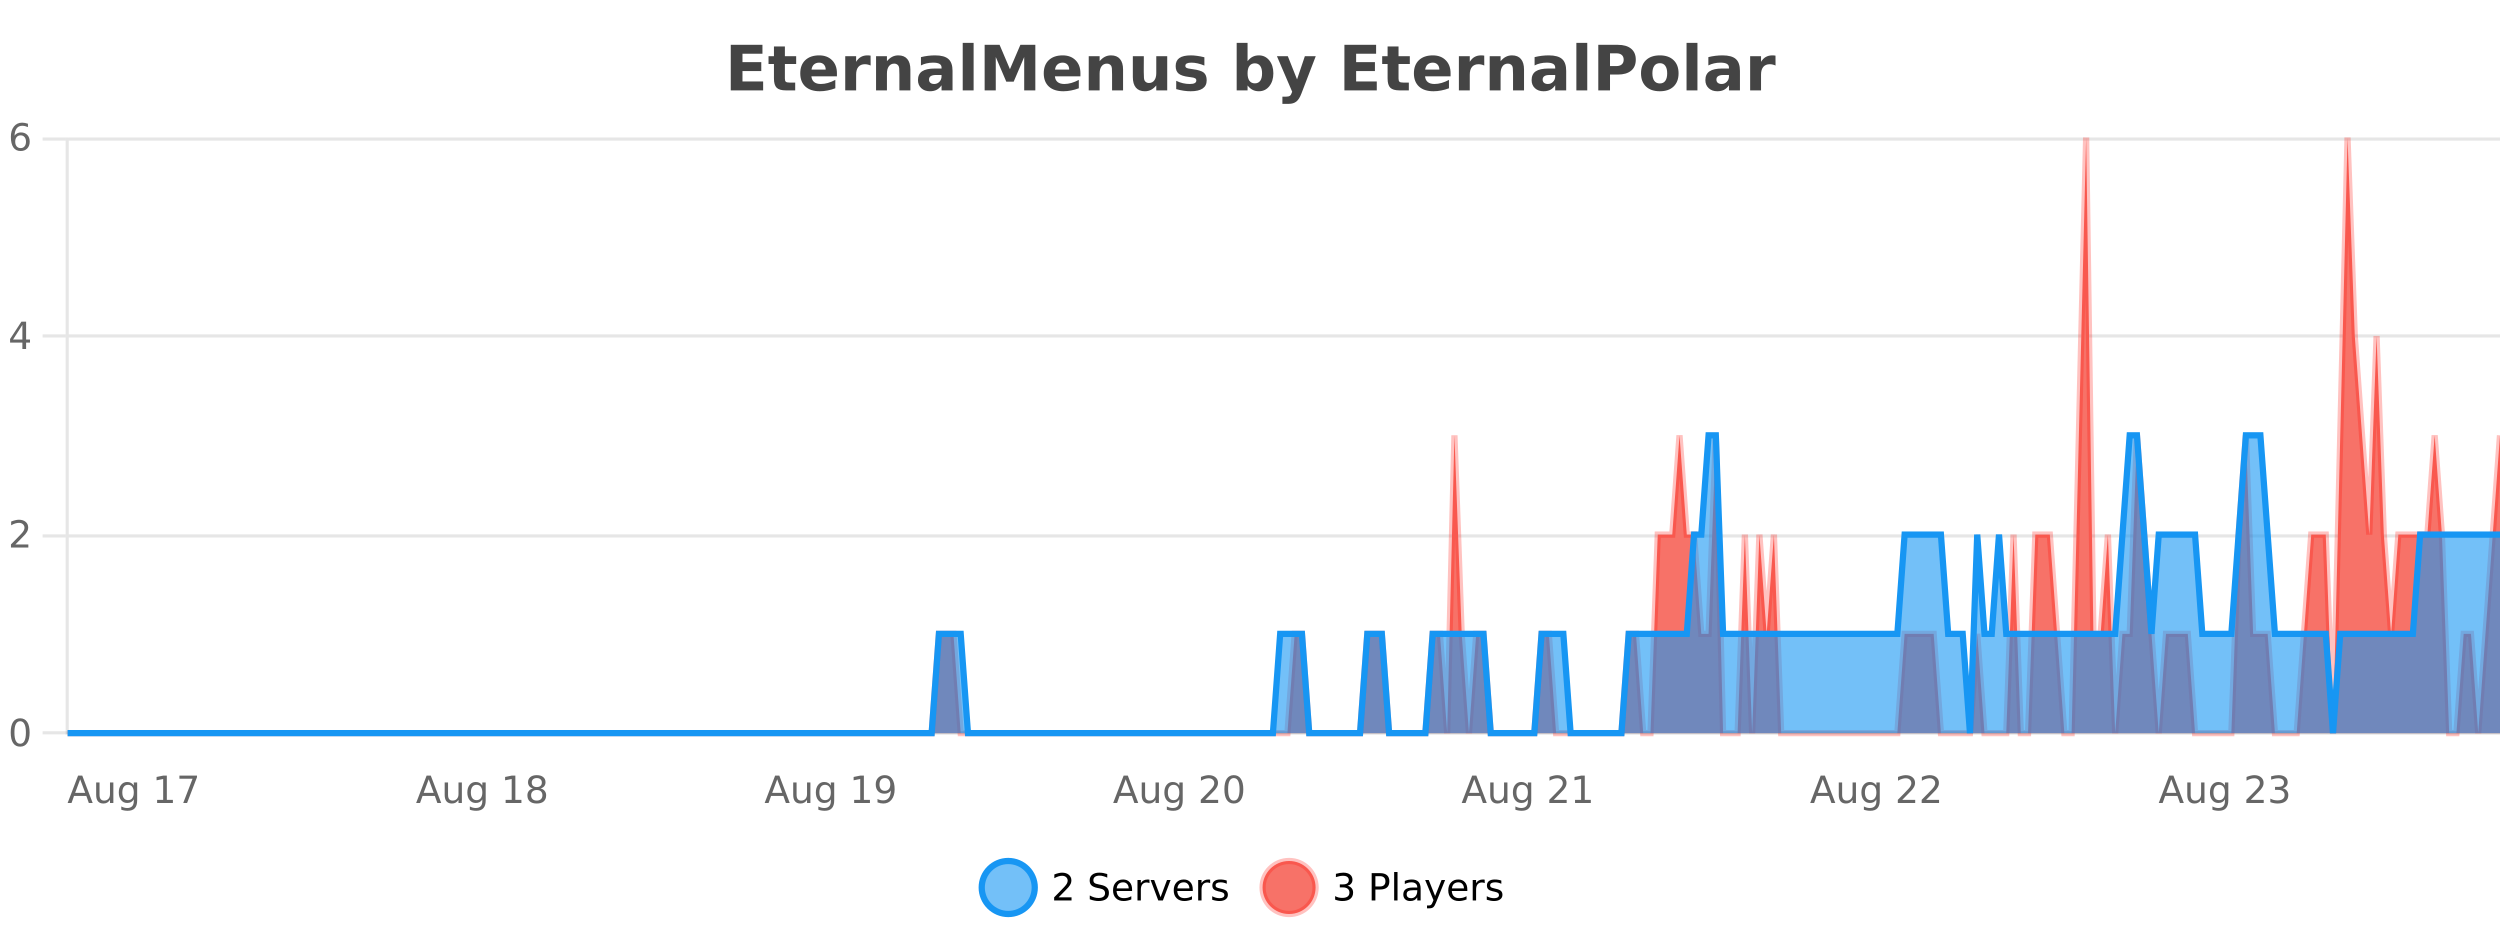 <?xml version="1.0" encoding="UTF-8"?>
<svg xmlns="http://www.w3.org/2000/svg" xmlns:xlink="http://www.w3.org/1999/xlink" width="800pt" height="300pt" viewBox="0 0 800 300" version="1.1">
<defs>
<clipPath id="clip1">
  <path d="M 285 263 L 360 263 L 360 300 L 285 300 Z M 285 263 "/>
</clipPath>
<clipPath id="clip2">
  <path d="M 375 263 L 450 263 L 450 300 L 375 300 Z M 375 263 "/>
</clipPath>
<clipPath id="clip3">
  <path d="M 21.633 44 L 800 44 L 800 234.602 L 21.633 234.602 Z M 21.633 44 "/>
</clipPath>
<clipPath id="clip4">
  <path d="M 20.633 43 L 800 43 L 800 235.602 L 20.633 235.602 Z M 20.633 43 "/>
</clipPath>
<clipPath id="clip5">
  <path d="M 21.633 139 L 800 139 L 800 234.602 L 21.633 234.602 Z M 21.633 139 "/>
</clipPath>
<clipPath id="clip6">
  <path d="M 20.633 111 L 800 111 L 800 235.602 L 20.633 235.602 Z M 20.633 111 "/>
</clipPath>
</defs>
<g id="surface247296">
<rect x="0" y="0" width="800" height="300" style="fill:rgb(100%,100%,100%);fill-opacity:1;stroke:none;"/>
<path style="fill:none;stroke-width:1;stroke-linecap:butt;stroke-linejoin:miter;stroke:rgb(0%,0%,0%);stroke-opacity:0.098;stroke-miterlimit:10;" d="M 22 234.5 L 800 234.5 "/>
<path style="fill:none;stroke-width:1;stroke-linecap:butt;stroke-linejoin:miter;stroke:rgb(0%,0%,0%);stroke-opacity:0.098;stroke-miterlimit:10;" d="M 13.633 234.5 L 21 234.5 "/>
<path style="fill:none;stroke-width:1;stroke-linecap:butt;stroke-linejoin:miter;stroke:rgb(0%,0%,0%);stroke-opacity:0.098;stroke-miterlimit:10;" d="M 22 171.5 L 800 171.5 "/>
<path style="fill:none;stroke-width:1;stroke-linecap:butt;stroke-linejoin:miter;stroke:rgb(0%,0%,0%);stroke-opacity:0.098;stroke-miterlimit:10;" d="M 13.633 171.5 L 21 171.5 "/>
<path style="fill:none;stroke-width:1;stroke-linecap:butt;stroke-linejoin:miter;stroke:rgb(0%,0%,0%);stroke-opacity:0.098;stroke-miterlimit:10;" d="M 22 107.5 L 800 107.5 "/>
<path style="fill:none;stroke-width:1;stroke-linecap:butt;stroke-linejoin:miter;stroke:rgb(0%,0%,0%);stroke-opacity:0.098;stroke-miterlimit:10;" d="M 13.633 107.5 L 21 107.5 "/>
<path style="fill:none;stroke-width:1;stroke-linecap:butt;stroke-linejoin:miter;stroke:rgb(0%,0%,0%);stroke-opacity:0.098;stroke-miterlimit:10;" d="M 22 44.5 L 800 44.5 "/>
<path style="fill:none;stroke-width:1;stroke-linecap:butt;stroke-linejoin:miter;stroke:rgb(0%,0%,0%);stroke-opacity:0.098;stroke-miterlimit:10;" d="M 13.633 44.5 L 21 44.5 "/>
<path style=" stroke:none;fill-rule:nonzero;fill:rgb(9.02%,58.824%,95.294%);fill-opacity:0.6;" d="M 331.121 284 C 331.121 288.688 327.324 292.484 322.637 292.484 C 317.953 292.484 314.152 288.688 314.152 284 C 314.152 279.312 317.953 275.516 322.637 275.516 C 327.324 275.516 331.121 279.312 331.121 284 Z M 331.121 284 "/>
<g clip-path="url(#clip1)" clip-rule="nonzero">
<path style="fill:none;stroke-width:2;stroke-linecap:butt;stroke-linejoin:miter;stroke:rgb(9.02%,58.824%,95.294%);stroke-opacity:1;stroke-miterlimit:10;" d="M 331.121 284 C 331.121 288.688 327.324 292.484 322.637 292.484 C 317.953 292.484 314.152 288.688 314.152 284 C 314.152 279.312 317.953 275.516 322.637 275.516 C 327.324 275.516 331.121 279.312 331.121 284 Z M 331.121 284 "/>
</g>
<path style=" stroke:none;fill-rule:nonzero;fill:rgb(0%,0%,0%);fill-opacity:1;" d="M 338.75 287.156 L 342.891 287.156 L 342.891 288.156 L 337.328 288.156 L 337.328 287.156 C 337.773 286.699 338.383 286.078 339.156 285.297 C 339.938 284.508 340.426 283.996 340.625 283.766 C 341.008 283.352 341.273 282.996 341.422 282.703 C 341.578 282.402 341.656 282.109 341.656 281.828 C 341.656 281.359 341.488 280.98 341.156 280.688 C 340.832 280.398 340.41 280.25 339.891 280.25 C 339.516 280.25 339.117 280.312 338.703 280.438 C 338.297 280.562 337.859 280.762 337.391 281.031 L 337.391 279.828 C 337.867 279.641 338.312 279.5 338.719 279.406 C 339.133 279.305 339.516 279.25 339.859 279.25 C 340.766 279.25 341.488 279.48 342.031 279.938 C 342.57 280.387 342.844 280.992 342.844 281.75 C 342.844 282.105 342.773 282.445 342.641 282.766 C 342.504 283.09 342.258 283.469 341.906 283.906 C 341.801 284.023 341.488 284.352 340.969 284.891 C 340.445 285.434 339.707 286.188 338.75 287.156 Z M 354.32 279.688 L 354.32 280.844 C 353.871 280.637 353.445 280.48 353.039 280.375 C 352.641 280.262 352.262 280.203 351.898 280.203 C 351.25 280.203 350.75 280.328 350.398 280.578 C 350.055 280.828 349.883 281.188 349.883 281.656 C 349.883 282.043 349.996 282.336 350.227 282.531 C 350.453 282.73 350.898 282.887 351.555 283 L 352.258 283.156 C 353.141 283.324 353.793 283.621 354.211 284.047 C 354.637 284.465 354.852 285.027 354.852 285.734 C 354.852 286.59 354.562 287.234 353.992 287.672 C 353.43 288.109 352.594 288.328 351.492 288.328 C 351.086 288.328 350.648 288.281 350.18 288.188 C 349.711 288.094 349.227 287.953 348.727 287.766 L 348.727 286.547 C 349.203 286.82 349.672 287.023 350.133 287.156 C 350.602 287.293 351.055 287.359 351.492 287.359 C 352.168 287.359 352.688 287.23 353.055 286.969 C 353.43 286.699 353.617 286.32 353.617 285.828 C 353.617 285.402 353.48 285.07 353.211 284.828 C 352.949 284.578 352.516 284.398 351.914 284.281 L 351.195 284.141 C 350.309 283.965 349.668 283.688 349.273 283.312 C 348.887 282.938 348.695 282.418 348.695 281.75 C 348.695 280.969 348.965 280.359 349.508 279.922 C 350.047 279.477 350.797 279.25 351.758 279.25 C 352.172 279.25 352.59 279.289 353.008 279.359 C 353.434 279.434 353.871 279.543 354.32 279.688 Z M 362.266 284.609 L 362.266 285.125 L 357.297 285.125 C 357.348 285.875 357.57 286.445 357.969 286.828 C 358.375 287.215 358.93 287.406 359.641 287.406 C 360.055 287.406 360.457 287.359 360.844 287.266 C 361.238 287.164 361.629 287.008 362.016 286.797 L 362.016 287.828 C 361.617 287.984 361.219 288.105 360.812 288.188 C 360.406 288.281 359.992 288.328 359.578 288.328 C 358.535 288.328 357.707 288.027 357.094 287.422 C 356.477 286.809 356.172 285.98 356.172 284.938 C 356.172 283.867 356.461 283.016 357.047 282.391 C 357.629 281.758 358.41 281.438 359.391 281.438 C 360.273 281.438 360.973 281.727 361.484 282.297 C 362.004 282.859 362.266 283.633 362.266 284.609 Z M 361.188 284.281 C 361.176 283.699 361.008 283.23 360.688 282.875 C 360.363 282.523 359.938 282.344 359.406 282.344 C 358.801 282.344 358.316 282.516 357.953 282.859 C 357.598 283.203 357.395 283.684 357.344 284.297 Z M 367.836 282.594 C 367.711 282.531 367.574 282.484 367.43 282.453 C 367.293 282.414 367.137 282.391 366.961 282.391 C 366.355 282.391 365.887 282.59 365.555 282.984 C 365.23 283.383 365.07 283.953 365.07 284.703 L 365.07 288.156 L 363.992 288.156 L 363.992 281.594 L 365.07 281.594 L 365.07 282.609 C 365.297 282.215 365.594 281.922 365.961 281.734 C 366.324 281.539 366.766 281.438 367.289 281.438 C 367.359 281.438 367.438 281.445 367.523 281.453 C 367.617 281.465 367.715 281.48 367.82 281.5 Z M 368.195 281.594 L 369.336 281.594 L 371.383 287.094 L 373.445 281.594 L 374.586 281.594 L 372.117 288.156 L 370.648 288.156 Z M 381.688 284.609 L 381.688 285.125 L 376.719 285.125 C 376.77 285.875 376.992 286.445 377.391 286.828 C 377.797 287.215 378.352 287.406 379.062 287.406 C 379.477 287.406 379.879 287.359 380.266 287.266 C 380.66 287.164 381.051 287.008 381.438 286.797 L 381.438 287.828 C 381.039 287.984 380.641 288.105 380.234 288.188 C 379.828 288.281 379.414 288.328 379 288.328 C 377.957 288.328 377.129 288.027 376.516 287.422 C 375.898 286.809 375.594 285.98 375.594 284.938 C 375.594 283.867 375.883 283.016 376.469 282.391 C 377.051 281.758 377.832 281.438 378.812 281.438 C 379.695 281.438 380.395 281.727 380.906 282.297 C 381.426 282.859 381.688 283.633 381.688 284.609 Z M 380.609 284.281 C 380.598 283.699 380.43 283.23 380.109 282.875 C 379.785 282.523 379.359 282.344 378.828 282.344 C 378.223 282.344 377.738 282.516 377.375 282.859 C 377.02 283.203 376.816 283.684 376.766 284.297 Z M 387.258 282.594 C 387.133 282.531 386.996 282.484 386.852 282.453 C 386.715 282.414 386.559 282.391 386.383 282.391 C 385.777 282.391 385.309 282.59 384.977 282.984 C 384.652 283.383 384.492 283.953 384.492 284.703 L 384.492 288.156 L 383.414 288.156 L 383.414 281.594 L 384.492 281.594 L 384.492 282.609 C 384.719 282.215 385.016 281.922 385.383 281.734 C 385.746 281.539 386.188 281.438 386.711 281.438 C 386.781 281.438 386.859 281.445 386.945 281.453 C 387.039 281.465 387.137 281.48 387.242 281.5 Z M 392.562 281.781 L 392.562 282.812 C 392.258 282.656 391.941 282.543 391.609 282.469 C 391.285 282.387 390.945 282.344 390.594 282.344 C 390.062 282.344 389.66 282.43 389.391 282.594 C 389.117 282.75 388.984 282.996 388.984 283.328 C 388.984 283.578 389.078 283.777 389.266 283.922 C 389.461 284.059 389.852 284.188 390.438 284.312 L 390.797 284.406 C 391.566 284.562 392.113 284.793 392.438 285.094 C 392.758 285.398 392.922 285.812 392.922 286.344 C 392.922 286.961 392.676 287.445 392.188 287.797 C 391.707 288.152 391.047 288.328 390.203 288.328 C 389.848 288.328 389.477 288.289 389.094 288.219 C 388.719 288.156 388.32 288.059 387.906 287.922 L 387.906 286.797 C 388.301 287.008 388.691 287.164 389.078 287.266 C 389.461 287.371 389.848 287.422 390.234 287.422 C 390.734 287.422 391.117 287.34 391.391 287.172 C 391.672 286.996 391.812 286.746 391.812 286.422 C 391.812 286.133 391.711 285.906 391.516 285.75 C 391.316 285.594 390.883 285.445 390.219 285.297 L 389.844 285.219 C 389.176 285.074 388.691 284.855 388.391 284.562 C 388.098 284.273 387.953 283.875 387.953 283.375 C 387.953 282.75 388.172 282.273 388.609 281.938 C 389.047 281.605 389.664 281.438 390.469 281.438 C 390.863 281.438 391.238 281.469 391.594 281.531 C 391.945 281.586 392.27 281.668 392.562 281.781 Z M 332.637 277.016 "/>
<path style=" stroke:none;fill-rule:nonzero;fill:rgb(96.863%,44.706%,40.784%);fill-opacity:1;" d="M 420.988 284 C 420.988 288.688 417.191 292.484 412.504 292.484 C 407.82 292.484 404.02 288.688 404.02 284 C 404.02 279.312 407.82 275.516 412.504 275.516 C 417.191 275.516 420.988 279.312 420.988 284 Z M 420.988 284 "/>
<g clip-path="url(#clip2)" clip-rule="nonzero">
<path style="fill:none;stroke-width:2;stroke-linecap:butt;stroke-linejoin:miter;stroke:rgb(100%,4.706%,0%);stroke-opacity:0.247;stroke-miterlimit:10;" d="M 420.988 284 C 420.988 288.688 417.191 292.484 412.504 292.484 C 407.82 292.484 404.02 288.688 404.02 284 C 404.02 279.312 407.82 275.516 412.504 275.516 C 417.191 275.516 420.988 279.312 420.988 284 Z M 420.988 284 "/>
</g>
<path style=" stroke:none;fill-rule:nonzero;fill:rgb(0%,0%,0%);fill-opacity:1;" d="M 431.195 283.438 C 431.758 283.562 432.195 283.82 432.508 284.203 C 432.828 284.578 432.992 285.047 432.992 285.609 C 432.992 286.477 432.695 287.148 432.102 287.625 C 431.508 288.094 430.664 288.328 429.57 288.328 C 429.203 288.328 428.824 288.289 428.43 288.219 C 428.043 288.148 427.648 288.039 427.242 287.891 L 427.242 286.75 C 427.562 286.938 427.918 287.086 428.305 287.188 C 428.699 287.281 429.109 287.328 429.539 287.328 C 430.277 287.328 430.84 287.184 431.227 286.891 C 431.621 286.602 431.82 286.172 431.82 285.609 C 431.82 285.102 431.637 284.699 431.273 284.406 C 430.906 284.117 430.406 283.969 429.773 283.969 L 428.742 283.969 L 428.742 283 L 429.82 283 C 430.391 283 430.836 282.887 431.148 282.656 C 431.461 282.418 431.617 282.078 431.617 281.641 C 431.617 281.195 431.453 280.852 431.133 280.609 C 430.82 280.371 430.367 280.25 429.773 280.25 C 429.438 280.25 429.086 280.289 428.711 280.359 C 428.344 280.422 427.938 280.527 427.492 280.672 L 427.492 279.625 C 427.949 279.5 428.371 279.406 428.758 279.344 C 429.152 279.281 429.523 279.25 429.867 279.25 C 430.773 279.25 431.484 279.453 432.008 279.859 C 432.527 280.266 432.789 280.82 432.789 281.516 C 432.789 282.008 432.648 282.418 432.367 282.75 C 432.094 283.086 431.703 283.312 431.195 283.438 Z M 440.125 280.375 L 440.125 283.672 L 441.609 283.672 C 442.16 283.672 442.586 283.531 442.891 283.25 C 443.191 282.961 443.344 282.547 443.344 282.016 C 443.344 281.496 443.191 281.094 442.891 280.812 C 442.586 280.523 442.16 280.375 441.609 280.375 Z M 438.938 279.406 L 441.609 279.406 C 442.598 279.406 443.344 279.633 443.844 280.078 C 444.344 280.516 444.594 281.164 444.594 282.016 C 444.594 282.883 444.344 283.539 443.844 283.984 C 443.344 284.422 442.598 284.641 441.609 284.641 L 440.125 284.641 L 440.125 288.156 L 438.938 288.156 Z M 446.129 279.031 L 447.207 279.031 L 447.207 288.156 L 446.129 288.156 Z M 452.445 284.859 C 451.578 284.859 450.977 284.961 450.633 285.156 C 450.297 285.355 450.133 285.695 450.133 286.172 C 450.133 286.559 450.258 286.867 450.508 287.094 C 450.766 287.312 451.109 287.422 451.539 287.422 C 452.141 287.422 452.621 287.215 452.977 286.797 C 453.34 286.371 453.523 285.805 453.523 285.094 L 453.523 284.859 Z M 454.602 284.406 L 454.602 288.156 L 453.523 288.156 L 453.523 287.156 C 453.273 287.555 452.965 287.852 452.602 288.047 C 452.234 288.234 451.789 288.328 451.258 288.328 C 450.578 288.328 450.043 288.141 449.648 287.766 C 449.25 287.383 449.055 286.875 449.055 286.25 C 449.055 285.512 449.297 284.953 449.789 284.578 C 450.289 284.203 451.027 284.016 452.008 284.016 L 453.523 284.016 L 453.523 283.906 C 453.523 283.406 453.355 283.023 453.023 282.75 C 452.699 282.48 452.246 282.344 451.664 282.344 C 451.289 282.344 450.918 282.391 450.555 282.484 C 450.199 282.578 449.859 282.715 449.539 282.891 L 449.539 281.891 C 449.934 281.734 450.312 281.621 450.68 281.547 C 451.055 281.477 451.418 281.438 451.773 281.438 C 452.719 281.438 453.43 281.684 453.898 282.172 C 454.367 282.664 454.602 283.406 454.602 284.406 Z M 459.551 288.766 C 459.246 289.547 458.949 290.055 458.66 290.297 C 458.367 290.535 457.98 290.656 457.504 290.656 L 456.645 290.656 L 456.645 289.75 L 457.27 289.75 C 457.57 289.75 457.801 289.676 457.957 289.531 C 458.121 289.395 458.305 289.066 458.504 288.547 L 458.707 288.047 L 456.051 281.594 L 457.191 281.594 L 459.238 286.719 L 461.301 281.594 L 462.441 281.594 Z M 469.543 284.609 L 469.543 285.125 L 464.574 285.125 C 464.625 285.875 464.848 286.445 465.246 286.828 C 465.652 287.215 466.207 287.406 466.918 287.406 C 467.332 287.406 467.734 287.359 468.121 287.266 C 468.516 287.164 468.906 287.008 469.293 286.797 L 469.293 287.828 C 468.895 287.984 468.496 288.105 468.09 288.188 C 467.684 288.281 467.27 288.328 466.855 288.328 C 465.812 288.328 464.984 288.027 464.371 287.422 C 463.754 286.809 463.449 285.98 463.449 284.938 C 463.449 283.867 463.738 283.016 464.324 282.391 C 464.906 281.758 465.688 281.438 466.668 281.438 C 467.551 281.438 468.25 281.727 468.762 282.297 C 469.281 282.859 469.543 283.633 469.543 284.609 Z M 468.465 284.281 C 468.453 283.699 468.285 283.23 467.965 282.875 C 467.641 282.523 467.215 282.344 466.684 282.344 C 466.078 282.344 465.594 282.516 465.23 282.859 C 464.875 283.203 464.672 283.684 464.621 284.297 Z M 475.113 282.594 C 474.988 282.531 474.852 282.484 474.707 282.453 C 474.57 282.414 474.414 282.391 474.238 282.391 C 473.633 282.391 473.164 282.59 472.832 282.984 C 472.508 283.383 472.348 283.953 472.348 284.703 L 472.348 288.156 L 471.27 288.156 L 471.27 281.594 L 472.348 281.594 L 472.348 282.609 C 472.574 282.215 472.871 281.922 473.238 281.734 C 473.602 281.539 474.043 281.438 474.566 281.438 C 474.637 281.438 474.715 281.445 474.801 281.453 C 474.895 281.465 474.992 281.48 475.098 281.5 Z M 480.422 281.781 L 480.422 282.812 C 480.117 282.656 479.801 282.543 479.469 282.469 C 479.145 282.387 478.805 282.344 478.453 282.344 C 477.922 282.344 477.52 282.43 477.25 282.594 C 476.977 282.75 476.844 282.996 476.844 283.328 C 476.844 283.578 476.938 283.777 477.125 283.922 C 477.32 284.059 477.711 284.188 478.297 284.312 L 478.656 284.406 C 479.426 284.562 479.973 284.793 480.297 285.094 C 480.617 285.398 480.781 285.812 480.781 286.344 C 480.781 286.961 480.535 287.445 480.047 287.797 C 479.566 288.152 478.906 288.328 478.062 288.328 C 477.707 288.328 477.336 288.289 476.953 288.219 C 476.578 288.156 476.18 288.059 475.766 287.922 L 475.766 286.797 C 476.16 287.008 476.551 287.164 476.938 287.266 C 477.32 287.371 477.707 287.422 478.094 287.422 C 478.594 287.422 478.977 287.34 479.25 287.172 C 479.531 286.996 479.672 286.746 479.672 286.422 C 479.672 286.133 479.57 285.906 479.375 285.75 C 479.176 285.594 478.742 285.445 478.078 285.297 L 477.703 285.219 C 477.035 285.074 476.551 284.855 476.25 284.562 C 475.957 284.273 475.812 283.875 475.812 283.375 C 475.812 282.75 476.031 282.273 476.469 281.938 C 476.906 281.605 477.523 281.438 478.328 281.438 C 478.723 281.438 479.098 281.469 479.453 281.531 C 479.805 281.586 480.129 281.668 480.422 281.781 Z M 422.504 277.016 "/>
<path style=" stroke:none;fill-rule:nonzero;fill:rgb(26.667%,26.667%,26.667%);fill-opacity:1;" d="M 233.844 14.344 L 243.984 14.344 L 243.984 17.188 L 237.594 17.188 L 237.594 19.891 L 243.609 19.891 L 243.609 22.734 L 237.594 22.734 L 237.594 26.078 L 244.203 26.078 L 244.203 28.922 L 233.844 28.922 Z M 251.164 14.875 L 251.164 17.984 L 254.773 17.984 L 254.773 20.484 L 251.164 20.484 L 251.164 25.125 C 251.164 25.637 251.262 25.98 251.461 26.156 C 251.668 26.336 252.07 26.422 252.664 26.422 L 254.461 26.422 L 254.461 28.922 L 251.461 28.922 C 250.086 28.922 249.105 28.637 248.523 28.062 C 247.949 27.48 247.664 26.5 247.664 25.125 L 247.664 20.484 L 245.93 20.484 L 245.93 17.984 L 247.664 17.984 L 247.664 14.875 Z M 267.816 23.422 L 267.816 24.422 L 259.645 24.422 C 259.727 25.246 260.023 25.859 260.535 26.266 C 261.043 26.672 261.754 26.875 262.66 26.875 C 263.398 26.875 264.152 26.766 264.926 26.547 C 265.695 26.328 266.488 26 267.301 25.562 L 267.301 28.25 C 266.477 28.562 265.648 28.797 264.816 28.953 C 263.992 29.117 263.168 29.203 262.348 29.203 C 260.367 29.203 258.824 28.703 257.723 27.703 C 256.629 26.695 256.082 25.281 256.082 23.469 C 256.082 21.68 256.617 20.273 257.691 19.25 C 258.773 18.23 260.258 17.719 262.145 17.719 C 263.863 17.719 265.238 18.242 266.27 19.281 C 267.301 20.312 267.816 21.695 267.816 23.422 Z M 264.223 22.266 C 264.223 21.602 264.027 21.062 263.645 20.656 C 263.258 20.25 262.754 20.047 262.129 20.047 C 261.449 20.047 260.898 20.242 260.473 20.625 C 260.055 21 259.793 21.547 259.691 22.266 Z M 278.602 20.969 C 278.289 20.824 277.98 20.719 277.68 20.656 C 277.375 20.586 277.074 20.547 276.773 20.547 C 275.867 20.547 275.168 20.836 274.68 21.406 C 274.199 21.98 273.961 22.805 273.961 23.875 L 273.961 28.922 L 270.477 28.922 L 270.477 17.984 L 273.961 17.984 L 273.961 19.781 C 274.406 19.062 274.922 18.543 275.508 18.219 C 276.09 17.887 276.789 17.719 277.602 17.719 C 277.727 17.719 277.855 17.727 277.992 17.734 C 278.125 17.746 278.324 17.766 278.586 17.797 Z M 291.32 22.266 L 291.32 28.922 L 287.805 28.922 L 287.805 23.828 C 287.805 22.883 287.781 22.23 287.742 21.875 C 287.699 21.512 287.625 21.246 287.523 21.078 C 287.387 20.852 287.199 20.672 286.961 20.547 C 286.73 20.422 286.465 20.359 286.164 20.359 C 285.434 20.359 284.859 20.641 284.445 21.203 C 284.027 21.766 283.82 22.547 283.82 23.547 L 283.82 28.922 L 280.336 28.922 L 280.336 17.984 L 283.82 17.984 L 283.82 19.578 C 284.352 18.945 284.914 18.477 285.508 18.172 C 286.102 17.871 286.75 17.719 287.461 17.719 C 288.73 17.719 289.688 18.109 290.336 18.891 C 290.992 19.664 291.32 20.789 291.32 22.266 Z M 299.469 24 C 298.738 24 298.191 24.125 297.828 24.375 C 297.461 24.617 297.281 24.98 297.281 25.469 C 297.281 25.906 297.426 26.25 297.719 26.5 C 298.02 26.75 298.43 26.875 298.953 26.875 C 299.609 26.875 300.16 26.641 300.609 26.172 C 301.066 25.703 301.297 25.117 301.297 24.406 L 301.297 24 Z M 304.812 22.688 L 304.812 28.922 L 301.297 28.922 L 301.297 27.297 C 300.828 27.965 300.297 28.449 299.703 28.75 C 299.117 29.051 298.406 29.203 297.562 29.203 C 296.438 29.203 295.52 28.875 294.812 28.219 C 294.102 27.555 293.75 26.695 293.75 25.641 C 293.75 24.359 294.188 23.422 295.062 22.828 C 295.945 22.227 297.336 21.922 299.234 21.922 L 301.297 21.922 L 301.297 21.641 C 301.297 21.09 301.078 20.688 300.641 20.438 C 300.203 20.18 299.52 20.047 298.594 20.047 C 297.844 20.047 297.145 20.125 296.5 20.281 C 295.852 20.43 295.254 20.648 294.703 20.938 L 294.703 18.281 C 295.453 18.094 296.203 17.953 296.953 17.859 C 297.711 17.766 298.473 17.719 299.234 17.719 C 301.203 17.719 302.625 18.109 303.5 18.891 C 304.375 19.664 304.812 20.93 304.812 22.688 Z M 308.07 13.719 L 311.555 13.719 L 311.555 28.922 L 308.07 28.922 Z M 315.086 14.344 L 319.867 14.344 L 323.18 22.141 L 326.523 14.344 L 331.305 14.344 L 331.305 28.922 L 327.742 28.922 L 327.742 18.25 L 324.383 26.125 L 322.008 26.125 L 318.648 18.25 L 318.648 28.922 L 315.086 28.922 Z M 345.734 23.422 L 345.734 24.422 L 337.562 24.422 C 337.645 25.246 337.941 25.859 338.453 26.266 C 338.961 26.672 339.672 26.875 340.578 26.875 C 341.316 26.875 342.07 26.766 342.844 26.547 C 343.613 26.328 344.406 26 345.219 25.562 L 345.219 28.25 C 344.395 28.562 343.566 28.797 342.734 28.953 C 341.91 29.117 341.086 29.203 340.266 29.203 C 338.285 29.203 336.742 28.703 335.641 27.703 C 334.547 26.695 334 25.281 334 23.469 C 334 21.68 334.535 20.273 335.609 19.25 C 336.691 18.23 338.176 17.719 340.062 17.719 C 341.781 17.719 343.156 18.242 344.188 19.281 C 345.219 20.312 345.734 21.695 345.734 23.422 Z M 342.141 22.266 C 342.141 21.602 341.945 21.062 341.562 20.656 C 341.176 20.25 340.672 20.047 340.047 20.047 C 339.367 20.047 338.816 20.242 338.391 20.625 C 337.973 21 337.711 21.547 337.609 22.266 Z M 359.379 22.266 L 359.379 28.922 L 355.863 28.922 L 355.863 23.828 C 355.863 22.883 355.84 22.23 355.801 21.875 C 355.758 21.512 355.684 21.246 355.582 21.078 C 355.445 20.852 355.258 20.672 355.02 20.547 C 354.789 20.422 354.523 20.359 354.223 20.359 C 353.492 20.359 352.918 20.641 352.504 21.203 C 352.086 21.766 351.879 22.547 351.879 23.547 L 351.879 28.922 L 348.395 28.922 L 348.395 17.984 L 351.879 17.984 L 351.879 19.578 C 352.41 18.945 352.973 18.477 353.566 18.172 C 354.16 17.871 354.809 17.719 355.52 17.719 C 356.789 17.719 357.746 18.109 358.395 18.891 C 359.051 19.664 359.379 20.789 359.379 22.266 Z M 362.508 24.656 L 362.508 17.984 L 366.023 17.984 L 366.023 19.078 C 366.023 19.672 366.016 20.418 366.008 21.312 C 366.008 22.211 366.008 22.805 366.008 23.094 C 366.008 23.98 366.027 24.617 366.07 25 C 366.121 25.387 366.199 25.668 366.305 25.844 C 366.449 26.074 366.637 26.25 366.867 26.375 C 367.094 26.5 367.359 26.562 367.664 26.562 C 368.391 26.562 368.965 26.281 369.383 25.719 C 369.797 25.156 370.008 24.383 370.008 23.391 L 370.008 17.984 L 373.508 17.984 L 373.508 28.922 L 370.008 28.922 L 370.008 27.344 C 369.477 27.98 368.914 28.449 368.32 28.75 C 367.734 29.051 367.09 29.203 366.383 29.203 C 365.121 29.203 364.156 28.82 363.492 28.047 C 362.836 27.266 362.508 26.137 362.508 24.656 Z M 385.402 18.328 L 385.402 20.984 C 384.66 20.672 383.941 20.438 383.246 20.281 C 382.547 20.125 381.887 20.047 381.262 20.047 C 380.605 20.047 380.113 20.133 379.793 20.297 C 379.469 20.465 379.309 20.719 379.309 21.062 C 379.309 21.344 379.426 21.559 379.668 21.703 C 379.918 21.852 380.355 21.961 380.98 22.031 L 381.605 22.125 C 383.395 22.355 384.598 22.73 385.215 23.25 C 385.828 23.773 386.137 24.59 386.137 25.703 C 386.137 26.871 385.703 27.746 384.84 28.328 C 383.984 28.914 382.707 29.203 381.012 29.203 C 380.281 29.203 379.531 29.145 378.762 29.031 C 377.988 28.918 377.199 28.746 376.387 28.516 L 376.387 25.859 C 377.082 26.203 377.797 26.461 378.527 26.625 C 379.254 26.793 380 26.875 380.762 26.875 C 381.449 26.875 381.965 26.781 382.309 26.594 C 382.652 26.406 382.824 26.125 382.824 25.75 C 382.824 25.438 382.703 25.211 382.465 25.062 C 382.223 24.906 381.75 24.789 381.043 24.703 L 380.434 24.625 C 378.871 24.43 377.777 24.07 377.152 23.547 C 376.527 23.016 376.215 22.215 376.215 21.141 C 376.215 19.984 376.609 19.125 377.402 18.562 C 378.203 18 379.422 17.719 381.059 17.719 C 381.703 17.719 382.379 17.773 383.09 17.875 C 383.797 17.969 384.566 18.121 385.402 18.328 Z M 401.551 26.672 C 402.301 26.672 402.871 26.402 403.27 25.859 C 403.664 25.309 403.863 24.512 403.863 23.469 C 403.863 22.43 403.664 21.637 403.27 21.094 C 402.871 20.543 402.301 20.266 401.551 20.266 C 400.801 20.266 400.223 20.543 399.816 21.094 C 399.418 21.637 399.223 22.43 399.223 23.469 C 399.223 24.5 399.418 25.293 399.816 25.844 C 400.223 26.398 400.801 26.672 401.551 26.672 Z M 399.223 19.578 C 399.711 18.945 400.246 18.477 400.832 18.172 C 401.414 17.871 402.086 17.719 402.848 17.719 C 404.199 17.719 405.309 18.258 406.176 19.328 C 407.039 20.402 407.473 21.781 407.473 23.469 C 407.473 25.148 407.039 26.523 406.176 27.594 C 405.309 28.668 404.199 29.203 402.848 29.203 C 402.086 29.203 401.414 29.051 400.832 28.75 C 400.246 28.449 399.711 27.98 399.223 27.344 L 399.223 28.922 L 395.738 28.922 L 395.738 13.719 L 399.223 13.719 Z M 408.617 17.984 L 412.102 17.984 L 415.055 25.406 L 417.555 17.984 L 421.039 17.984 L 416.445 29.953 C 415.984 31.172 415.445 32.02 414.82 32.5 C 414.203 32.988 413.398 33.234 412.398 33.234 L 410.367 33.234 L 410.367 30.938 L 411.461 30.938 C 412.055 30.938 412.484 30.844 412.758 30.656 C 413.027 30.469 413.234 30.129 413.383 29.641 L 413.492 29.344 Z M 430.211 14.344 L 440.352 14.344 L 440.352 17.188 L 433.961 17.188 L 433.961 19.891 L 439.977 19.891 L 439.977 22.734 L 433.961 22.734 L 433.961 26.078 L 440.57 26.078 L 440.57 28.922 L 430.211 28.922 Z M 447.531 14.875 L 447.531 17.984 L 451.141 17.984 L 451.141 20.484 L 447.531 20.484 L 447.531 25.125 C 447.531 25.637 447.629 25.98 447.828 26.156 C 448.035 26.336 448.438 26.422 449.031 26.422 L 450.828 26.422 L 450.828 28.922 L 447.828 28.922 C 446.453 28.922 445.473 28.637 444.891 28.062 C 444.316 27.48 444.031 26.5 444.031 25.125 L 444.031 20.484 L 442.297 20.484 L 442.297 17.984 L 444.031 17.984 L 444.031 14.875 Z M 464.184 23.422 L 464.184 24.422 L 456.012 24.422 C 456.094 25.246 456.391 25.859 456.902 26.266 C 457.41 26.672 458.121 26.875 459.027 26.875 C 459.766 26.875 460.52 26.766 461.293 26.547 C 462.062 26.328 462.855 26 463.668 25.562 L 463.668 28.25 C 462.844 28.562 462.016 28.797 461.184 28.953 C 460.359 29.117 459.535 29.203 458.715 29.203 C 456.734 29.203 455.191 28.703 454.09 27.703 C 452.996 26.695 452.449 25.281 452.449 23.469 C 452.449 21.68 452.984 20.273 454.059 19.25 C 455.141 18.23 456.625 17.719 458.512 17.719 C 460.23 17.719 461.605 18.242 462.637 19.281 C 463.668 20.312 464.184 21.695 464.184 23.422 Z M 460.59 22.266 C 460.59 21.602 460.395 21.062 460.012 20.656 C 459.625 20.25 459.121 20.047 458.496 20.047 C 457.816 20.047 457.266 20.242 456.84 20.625 C 456.422 21 456.16 21.547 456.059 22.266 Z M 474.969 20.969 C 474.656 20.824 474.348 20.719 474.047 20.656 C 473.742 20.586 473.441 20.547 473.141 20.547 C 472.234 20.547 471.535 20.836 471.047 21.406 C 470.566 21.98 470.328 22.805 470.328 23.875 L 470.328 28.922 L 466.844 28.922 L 466.844 17.984 L 470.328 17.984 L 470.328 19.781 C 470.773 19.062 471.289 18.543 471.875 18.219 C 472.457 17.887 473.156 17.719 473.969 17.719 C 474.094 17.719 474.223 17.727 474.359 17.734 C 474.492 17.746 474.691 17.766 474.953 17.797 Z M 487.688 22.266 L 487.688 28.922 L 484.172 28.922 L 484.172 23.828 C 484.172 22.883 484.148 22.23 484.109 21.875 C 484.066 21.512 483.992 21.246 483.891 21.078 C 483.754 20.852 483.566 20.672 483.328 20.547 C 483.098 20.422 482.832 20.359 482.531 20.359 C 481.801 20.359 481.227 20.641 480.812 21.203 C 480.395 21.766 480.188 22.547 480.188 23.547 L 480.188 28.922 L 476.703 28.922 L 476.703 17.984 L 480.188 17.984 L 480.188 19.578 C 480.719 18.945 481.281 18.477 481.875 18.172 C 482.469 17.871 483.117 17.719 483.828 17.719 C 485.098 17.719 486.055 18.109 486.703 18.891 C 487.359 19.664 487.688 20.789 487.688 22.266 Z M 495.836 24 C 495.105 24 494.559 24.125 494.195 24.375 C 493.828 24.617 493.648 24.98 493.648 25.469 C 493.648 25.906 493.793 26.25 494.086 26.5 C 494.387 26.75 494.797 26.875 495.32 26.875 C 495.977 26.875 496.527 26.641 496.977 26.172 C 497.434 25.703 497.664 25.117 497.664 24.406 L 497.664 24 Z M 501.18 22.688 L 501.18 28.922 L 497.664 28.922 L 497.664 27.297 C 497.195 27.965 496.664 28.449 496.07 28.75 C 495.484 29.051 494.773 29.203 493.93 29.203 C 492.805 29.203 491.887 28.875 491.18 28.219 C 490.469 27.555 490.117 26.695 490.117 25.641 C 490.117 24.359 490.555 23.422 491.43 22.828 C 492.312 22.227 493.703 21.922 495.602 21.922 L 497.664 21.922 L 497.664 21.641 C 497.664 21.09 497.445 20.688 497.008 20.438 C 496.57 20.18 495.887 20.047 494.961 20.047 C 494.211 20.047 493.512 20.125 492.867 20.281 C 492.219 20.43 491.621 20.648 491.07 20.938 L 491.07 18.281 C 491.82 18.094 492.57 17.953 493.32 17.859 C 494.078 17.766 494.84 17.719 495.602 17.719 C 497.57 17.719 498.992 18.109 499.867 18.891 C 500.742 19.664 501.18 20.93 501.18 22.688 Z M 504.438 13.719 L 507.922 13.719 L 507.922 28.922 L 504.438 28.922 Z M 511.453 14.344 L 517.688 14.344 C 519.539 14.344 520.961 14.758 521.953 15.578 C 522.953 16.402 523.453 17.574 523.453 19.094 C 523.453 20.625 522.953 21.805 521.953 22.625 C 520.961 23.449 519.539 23.859 517.688 23.859 L 515.203 23.859 L 515.203 28.922 L 511.453 28.922 Z M 515.203 17.062 L 515.203 21.141 L 517.281 21.141 C 518.008 21.141 518.57 20.965 518.969 20.609 C 519.375 20.258 519.578 19.75 519.578 19.094 C 519.578 18.449 519.375 17.949 518.969 17.594 C 518.57 17.242 518.008 17.062 517.281 17.062 Z M 531.156 20.219 C 530.375 20.219 529.781 20.5 529.375 21.062 C 528.969 21.617 528.766 22.418 528.766 23.469 C 528.766 24.512 528.969 25.312 529.375 25.875 C 529.781 26.43 530.375 26.703 531.156 26.703 C 531.914 26.703 532.492 26.43 532.891 25.875 C 533.297 25.312 533.5 24.512 533.5 23.469 C 533.5 22.418 533.297 21.617 532.891 21.062 C 532.492 20.5 531.914 20.219 531.156 20.219 Z M 531.156 17.719 C 533.031 17.719 534.492 18.23 535.547 19.25 C 536.609 20.262 537.141 21.668 537.141 23.469 C 537.141 25.262 536.609 26.668 535.547 27.688 C 534.492 28.699 533.031 29.203 531.156 29.203 C 529.258 29.203 527.781 28.699 526.719 27.688 C 525.656 26.668 525.125 25.262 525.125 23.469 C 525.125 21.668 525.656 20.262 526.719 19.25 C 527.781 18.23 529.258 17.719 531.156 17.719 Z M 539.695 13.719 L 543.18 13.719 L 543.18 28.922 L 539.695 28.922 Z M 551.438 24 C 550.707 24 550.16 24.125 549.797 24.375 C 549.43 24.617 549.25 24.98 549.25 25.469 C 549.25 25.906 549.395 26.25 549.688 26.5 C 549.988 26.75 550.398 26.875 550.922 26.875 C 551.578 26.875 552.129 26.641 552.578 26.172 C 553.035 25.703 553.266 25.117 553.266 24.406 L 553.266 24 Z M 556.781 22.688 L 556.781 28.922 L 553.266 28.922 L 553.266 27.297 C 552.797 27.965 552.266 28.449 551.672 28.75 C 551.086 29.051 550.375 29.203 549.531 29.203 C 548.406 29.203 547.488 28.875 546.781 28.219 C 546.07 27.555 545.719 26.695 545.719 25.641 C 545.719 24.359 546.156 23.422 547.031 22.828 C 547.914 22.227 549.305 21.922 551.203 21.922 L 553.266 21.922 L 553.266 21.641 C 553.266 21.09 553.047 20.688 552.609 20.438 C 552.172 20.18 551.488 20.047 550.562 20.047 C 549.812 20.047 549.113 20.125 548.469 20.281 C 547.82 20.43 547.223 20.648 546.672 20.938 L 546.672 18.281 C 547.422 18.094 548.172 17.953 548.922 17.859 C 549.68 17.766 550.441 17.719 551.203 17.719 C 553.172 17.719 554.594 18.109 555.469 18.891 C 556.344 19.664 556.781 20.93 556.781 22.688 Z M 568.172 20.969 C 567.859 20.824 567.551 20.719 567.25 20.656 C 566.945 20.586 566.645 20.547 566.344 20.547 C 565.438 20.547 564.738 20.836 564.25 21.406 C 563.77 21.98 563.531 22.805 563.531 23.875 L 563.531 28.922 L 560.047 28.922 L 560.047 17.984 L 563.531 17.984 L 563.531 19.781 C 563.977 19.062 564.492 18.543 565.078 18.219 C 565.66 17.887 566.359 17.719 567.172 17.719 C 567.297 17.719 567.426 17.727 567.562 17.734 C 567.695 17.746 567.895 17.766 568.156 17.797 Z M 232 10.359 "/>
<path style="fill:none;stroke-width:1;stroke-linecap:butt;stroke-linejoin:miter;stroke:rgb(0%,0%,0%);stroke-opacity:0.098;stroke-miterlimit:10;" d="M 21 234.5 L 801 234.5 "/>
<path style=" stroke:none;fill-rule:nonzero;fill:rgb(40%,40%,40%);fill-opacity:1;" d="M 25.656 249.375 L 24.047 253.719 L 27.266 253.719 Z M 24.984 248.203 L 26.328 248.203 L 29.656 256.953 L 28.422 256.953 L 27.625 254.703 L 23.688 254.703 L 22.891 256.953 L 21.641 256.953 Z M 30.773 254.359 L 30.773 250.391 L 31.852 250.391 L 31.852 254.328 C 31.852 254.945 31.969 255.406 32.211 255.719 C 32.461 256.031 32.824 256.188 33.305 256.188 C 33.887 256.188 34.344 256.008 34.68 255.641 C 35.023 255.266 35.195 254.758 35.195 254.109 L 35.195 250.391 L 36.273 250.391 L 36.273 256.953 L 35.195 256.953 L 35.195 255.938 C 34.934 256.344 34.633 256.648 34.289 256.844 C 33.945 257.031 33.543 257.125 33.086 257.125 C 32.324 257.125 31.746 256.891 31.352 256.422 C 30.965 255.953 30.773 255.266 30.773 254.359 Z M 33.492 250.234 Z M 42.812 253.594 C 42.812 252.812 42.648 252.211 42.328 251.781 C 42.004 251.355 41.551 251.141 40.969 251.141 C 40.395 251.141 39.945 251.355 39.625 251.781 C 39.301 252.211 39.141 252.812 39.141 253.594 C 39.141 254.375 39.301 254.98 39.625 255.406 C 39.945 255.836 40.395 256.047 40.969 256.047 C 41.551 256.047 42.004 255.836 42.328 255.406 C 42.648 254.98 42.812 254.375 42.812 253.594 Z M 43.891 256.141 C 43.891 257.254 43.641 258.082 43.141 258.625 C 42.648 259.176 41.891 259.453 40.859 259.453 C 40.484 259.453 40.125 259.422 39.781 259.359 C 39.445 259.305 39.125 259.223 38.812 259.109 L 38.812 258.062 C 39.125 258.227 39.438 258.352 39.75 258.438 C 40.062 258.52 40.375 258.562 40.688 258.562 C 41.395 258.562 41.926 258.375 42.281 258 C 42.633 257.633 42.812 257.078 42.812 256.328 L 42.812 255.797 C 42.582 256.184 42.297 256.477 41.953 256.672 C 41.609 256.859 41.191 256.953 40.703 256.953 C 39.898 256.953 39.25 256.648 38.75 256.031 C 38.258 255.418 38.016 254.605 38.016 253.594 C 38.016 252.586 38.258 251.773 38.75 251.156 C 39.25 250.543 39.898 250.234 40.703 250.234 C 41.191 250.234 41.609 250.336 41.953 250.531 C 42.297 250.719 42.582 251.008 42.812 251.391 L 42.812 250.391 L 43.891 250.391 Z M 50.277 255.953 L 52.215 255.953 L 52.215 249.281 L 50.105 249.703 L 50.105 248.625 L 52.199 248.203 L 53.387 248.203 L 53.387 255.953 L 55.324 255.953 L 55.324 256.953 L 50.277 256.953 Z M 57.414 248.203 L 63.039 248.203 L 63.039 248.703 L 59.867 256.953 L 58.633 256.953 L 61.617 249.203 L 57.414 249.203 Z M 21.547 245.816 "/>
<path style=" stroke:none;fill-rule:nonzero;fill:rgb(40%,40%,40%);fill-opacity:1;" d="M 137.184 249.375 L 135.574 253.719 L 138.793 253.719 Z M 136.512 248.203 L 137.855 248.203 L 141.184 256.953 L 139.949 256.953 L 139.152 254.703 L 135.215 254.703 L 134.418 256.953 L 133.168 256.953 Z M 142.297 254.359 L 142.297 250.391 L 143.375 250.391 L 143.375 254.328 C 143.375 254.945 143.492 255.406 143.734 255.719 C 143.984 256.031 144.348 256.188 144.828 256.188 C 145.41 256.188 145.867 256.008 146.203 255.641 C 146.547 255.266 146.719 254.758 146.719 254.109 L 146.719 250.391 L 147.797 250.391 L 147.797 256.953 L 146.719 256.953 L 146.719 255.938 C 146.457 256.344 146.156 256.648 145.812 256.844 C 145.469 257.031 145.066 257.125 144.609 257.125 C 143.848 257.125 143.27 256.891 142.875 256.422 C 142.488 255.953 142.297 255.266 142.297 254.359 Z M 145.016 250.234 Z M 154.344 253.594 C 154.344 252.812 154.18 252.211 153.859 251.781 C 153.535 251.355 153.082 251.141 152.5 251.141 C 151.926 251.141 151.477 251.355 151.156 251.781 C 150.832 252.211 150.672 252.812 150.672 253.594 C 150.672 254.375 150.832 254.98 151.156 255.406 C 151.477 255.836 151.926 256.047 152.5 256.047 C 153.082 256.047 153.535 255.836 153.859 255.406 C 154.18 254.98 154.344 254.375 154.344 253.594 Z M 155.422 256.141 C 155.422 257.254 155.172 258.082 154.672 258.625 C 154.18 259.176 153.422 259.453 152.391 259.453 C 152.016 259.453 151.656 259.422 151.312 259.359 C 150.977 259.305 150.656 259.223 150.344 259.109 L 150.344 258.062 C 150.656 258.227 150.969 258.352 151.281 258.438 C 151.594 258.52 151.906 258.562 152.219 258.562 C 152.926 258.562 153.457 258.375 153.812 258 C 154.164 257.633 154.344 257.078 154.344 256.328 L 154.344 255.797 C 154.113 256.184 153.828 256.477 153.484 256.672 C 153.141 256.859 152.723 256.953 152.234 256.953 C 151.43 256.953 150.781 256.648 150.281 256.031 C 149.789 255.418 149.547 254.605 149.547 253.594 C 149.547 252.586 149.789 251.773 150.281 251.156 C 150.781 250.543 151.43 250.234 152.234 250.234 C 152.723 250.234 153.141 250.336 153.484 250.531 C 153.828 250.719 154.113 251.008 154.344 251.391 L 154.344 250.391 L 155.422 250.391 Z M 161.805 255.953 L 163.742 255.953 L 163.742 249.281 L 161.633 249.703 L 161.633 248.625 L 163.727 248.203 L 164.914 248.203 L 164.914 255.953 L 166.852 255.953 L 166.852 256.953 L 161.805 256.953 Z M 171.766 252.797 C 171.203 252.797 170.758 252.949 170.438 253.25 C 170.113 253.555 169.953 253.965 169.953 254.484 C 169.953 255.016 170.113 255.434 170.438 255.734 C 170.758 256.039 171.203 256.188 171.766 256.188 C 172.328 256.188 172.77 256.039 173.094 255.734 C 173.414 255.434 173.578 255.016 173.578 254.484 C 173.578 253.965 173.414 253.555 173.094 253.25 C 172.781 252.949 172.336 252.797 171.766 252.797 Z M 170.578 252.297 C 170.078 252.172 169.68 251.938 169.391 251.594 C 169.109 251.242 168.969 250.812 168.969 250.312 C 168.969 249.617 169.219 249.062 169.719 248.656 C 170.219 248.25 170.898 248.047 171.766 248.047 C 172.641 248.047 173.32 248.25 173.812 248.656 C 174.312 249.062 174.562 249.617 174.562 250.312 C 174.562 250.812 174.422 251.242 174.141 251.594 C 173.859 251.938 173.461 252.172 172.953 252.297 C 173.523 252.434 173.969 252.695 174.281 253.078 C 174.602 253.465 174.766 253.934 174.766 254.484 C 174.766 255.34 174.504 255.996 173.984 256.453 C 173.473 256.902 172.734 257.125 171.766 257.125 C 170.805 257.125 170.066 256.902 169.547 256.453 C 169.023 255.996 168.766 255.34 168.766 254.484 C 168.766 253.934 168.926 253.465 169.25 253.078 C 169.57 252.695 170.016 252.434 170.578 252.297 Z M 170.156 250.422 C 170.156 250.883 170.297 251.234 170.578 251.484 C 170.859 251.734 171.254 251.859 171.766 251.859 C 172.273 251.859 172.672 251.734 172.953 251.484 C 173.242 251.234 173.391 250.883 173.391 250.422 C 173.391 249.977 173.242 249.625 172.953 249.375 C 172.672 249.117 172.273 248.984 171.766 248.984 C 171.254 248.984 170.859 249.117 170.578 249.375 C 170.297 249.625 170.156 249.977 170.156 250.422 Z M 133.074 245.816 "/>
<path style=" stroke:none;fill-rule:nonzero;fill:rgb(40%,40%,40%);fill-opacity:1;" d="M 248.711 249.375 L 247.102 253.719 L 250.32 253.719 Z M 248.039 248.203 L 249.383 248.203 L 252.711 256.953 L 251.477 256.953 L 250.68 254.703 L 246.742 254.703 L 245.945 256.953 L 244.695 256.953 Z M 253.828 254.359 L 253.828 250.391 L 254.906 250.391 L 254.906 254.328 C 254.906 254.945 255.023 255.406 255.266 255.719 C 255.516 256.031 255.879 256.188 256.359 256.188 C 256.941 256.188 257.398 256.008 257.734 255.641 C 258.078 255.266 258.25 254.758 258.25 254.109 L 258.25 250.391 L 259.328 250.391 L 259.328 256.953 L 258.25 256.953 L 258.25 255.938 C 257.988 256.344 257.688 256.648 257.344 256.844 C 257 257.031 256.598 257.125 256.141 257.125 C 255.379 257.125 254.801 256.891 254.406 256.422 C 254.02 255.953 253.828 255.266 253.828 254.359 Z M 256.547 250.234 Z M 265.867 253.594 C 265.867 252.812 265.703 252.211 265.383 251.781 C 265.059 251.355 264.605 251.141 264.023 251.141 C 263.449 251.141 263 251.355 262.68 251.781 C 262.355 252.211 262.195 252.812 262.195 253.594 C 262.195 254.375 262.355 254.98 262.68 255.406 C 263 255.836 263.449 256.047 264.023 256.047 C 264.605 256.047 265.059 255.836 265.383 255.406 C 265.703 254.98 265.867 254.375 265.867 253.594 Z M 266.945 256.141 C 266.945 257.254 266.695 258.082 266.195 258.625 C 265.703 259.176 264.945 259.453 263.914 259.453 C 263.539 259.453 263.18 259.422 262.836 259.359 C 262.5 259.305 262.18 259.223 261.867 259.109 L 261.867 258.062 C 262.18 258.227 262.492 258.352 262.805 258.438 C 263.117 258.52 263.43 258.562 263.742 258.562 C 264.449 258.562 264.98 258.375 265.336 258 C 265.688 257.633 265.867 257.078 265.867 256.328 L 265.867 255.797 C 265.637 256.184 265.352 256.477 265.008 256.672 C 264.664 256.859 264.246 256.953 263.758 256.953 C 262.953 256.953 262.305 256.648 261.805 256.031 C 261.312 255.418 261.07 254.605 261.07 253.594 C 261.07 252.586 261.312 251.773 261.805 251.156 C 262.305 250.543 262.953 250.234 263.758 250.234 C 264.246 250.234 264.664 250.336 265.008 250.531 C 265.352 250.719 265.637 251.008 265.867 251.391 L 265.867 250.391 L 266.945 250.391 Z M 273.332 255.953 L 275.27 255.953 L 275.27 249.281 L 273.16 249.703 L 273.16 248.625 L 275.254 248.203 L 276.441 248.203 L 276.441 255.953 L 278.379 255.953 L 278.379 256.953 L 273.332 256.953 Z M 280.797 256.766 L 280.797 255.688 C 281.098 255.836 281.398 255.945 281.703 256.016 C 282.004 256.09 282.305 256.125 282.609 256.125 C 283.391 256.125 283.984 255.867 284.391 255.344 C 284.805 254.812 285.039 254.012 285.094 252.938 C 284.875 253.281 284.586 253.543 284.234 253.719 C 283.891 253.898 283.504 253.984 283.078 253.984 C 282.203 253.984 281.508 253.727 281 253.203 C 280.488 252.672 280.234 251.945 280.234 251.016 C 280.234 250.121 280.5 249.402 281.031 248.859 C 281.562 248.32 282.27 248.047 283.156 248.047 C 284.164 248.047 284.938 248.438 285.469 249.219 C 286.008 249.992 286.281 251.117 286.281 252.594 C 286.281 253.969 285.953 255.07 285.297 255.891 C 284.641 256.715 283.758 257.125 282.656 257.125 C 282.352 257.125 282.051 257.094 281.75 257.031 C 281.445 256.977 281.129 256.891 280.797 256.766 Z M 283.156 253.062 C 283.688 253.062 284.109 252.883 284.422 252.516 C 284.734 252.152 284.891 251.652 284.891 251.016 C 284.891 250.391 284.734 249.898 284.422 249.531 C 284.109 249.168 283.688 248.984 283.156 248.984 C 282.625 248.984 282.203 249.168 281.891 249.531 C 281.586 249.898 281.438 250.391 281.438 251.016 C 281.438 251.652 281.586 252.152 281.891 252.516 C 282.203 252.883 282.625 253.062 283.156 253.062 Z M 244.602 245.816 "/>
<path style=" stroke:none;fill-rule:nonzero;fill:rgb(40%,40%,40%);fill-opacity:1;" d="M 360.234 249.375 L 358.625 253.719 L 361.844 253.719 Z M 359.562 248.203 L 360.906 248.203 L 364.234 256.953 L 363 256.953 L 362.203 254.703 L 358.266 254.703 L 357.469 256.953 L 356.219 256.953 Z M 365.352 254.359 L 365.352 250.391 L 366.43 250.391 L 366.43 254.328 C 366.43 254.945 366.547 255.406 366.789 255.719 C 367.039 256.031 367.402 256.188 367.883 256.188 C 368.465 256.188 368.922 256.008 369.258 255.641 C 369.602 255.266 369.773 254.758 369.773 254.109 L 369.773 250.391 L 370.852 250.391 L 370.852 256.953 L 369.773 256.953 L 369.773 255.938 C 369.512 256.344 369.211 256.648 368.867 256.844 C 368.523 257.031 368.121 257.125 367.664 257.125 C 366.902 257.125 366.324 256.891 365.93 256.422 C 365.543 255.953 365.352 255.266 365.352 254.359 Z M 368.07 250.234 Z M 377.391 253.594 C 377.391 252.812 377.227 252.211 376.906 251.781 C 376.582 251.355 376.129 251.141 375.547 251.141 C 374.973 251.141 374.523 251.355 374.203 251.781 C 373.879 252.211 373.719 252.812 373.719 253.594 C 373.719 254.375 373.879 254.98 374.203 255.406 C 374.523 255.836 374.973 256.047 375.547 256.047 C 376.129 256.047 376.582 255.836 376.906 255.406 C 377.227 254.98 377.391 254.375 377.391 253.594 Z M 378.469 256.141 C 378.469 257.254 378.219 258.082 377.719 258.625 C 377.227 259.176 376.469 259.453 375.438 259.453 C 375.062 259.453 374.703 259.422 374.359 259.359 C 374.023 259.305 373.703 259.223 373.391 259.109 L 373.391 258.062 C 373.703 258.227 374.016 258.352 374.328 258.438 C 374.641 258.52 374.953 258.562 375.266 258.562 C 375.973 258.562 376.504 258.375 376.859 258 C 377.211 257.633 377.391 257.078 377.391 256.328 L 377.391 255.797 C 377.16 256.184 376.875 256.477 376.531 256.672 C 376.188 256.859 375.77 256.953 375.281 256.953 C 374.477 256.953 373.828 256.648 373.328 256.031 C 372.836 255.418 372.594 254.605 372.594 253.594 C 372.594 252.586 372.836 251.773 373.328 251.156 C 373.828 250.543 374.477 250.234 375.281 250.234 C 375.77 250.234 376.188 250.336 376.531 250.531 C 376.875 250.719 377.16 251.008 377.391 251.391 L 377.391 250.391 L 378.469 250.391 Z M 385.668 255.953 L 389.809 255.953 L 389.809 256.953 L 384.246 256.953 L 384.246 255.953 C 384.691 255.496 385.301 254.875 386.074 254.094 C 386.855 253.305 387.344 252.793 387.543 252.562 C 387.926 252.148 388.191 251.793 388.34 251.5 C 388.496 251.199 388.574 250.906 388.574 250.625 C 388.574 250.156 388.406 249.777 388.074 249.484 C 387.75 249.195 387.328 249.047 386.809 249.047 C 386.434 249.047 386.035 249.109 385.621 249.234 C 385.215 249.359 384.777 249.559 384.309 249.828 L 384.309 248.625 C 384.785 248.438 385.23 248.297 385.637 248.203 C 386.051 248.102 386.434 248.047 386.777 248.047 C 387.684 248.047 388.406 248.277 388.949 248.734 C 389.488 249.184 389.762 249.789 389.762 250.547 C 389.762 250.902 389.691 251.242 389.559 251.562 C 389.422 251.887 389.176 252.266 388.824 252.703 C 388.719 252.82 388.406 253.148 387.887 253.688 C 387.363 254.23 386.625 254.984 385.668 255.953 Z M 394.82 248.984 C 394.215 248.984 393.758 249.289 393.445 249.891 C 393.141 250.484 392.992 251.387 392.992 252.594 C 392.992 253.793 393.141 254.695 393.445 255.297 C 393.758 255.891 394.215 256.188 394.82 256.188 C 395.434 256.188 395.891 255.891 396.195 255.297 C 396.508 254.695 396.664 253.793 396.664 252.594 C 396.664 251.387 396.508 250.484 396.195 249.891 C 395.891 249.289 395.434 248.984 394.82 248.984 Z M 394.82 248.047 C 395.797 248.047 396.547 248.438 397.07 249.219 C 397.59 249.992 397.852 251.117 397.852 252.594 C 397.852 254.062 397.59 255.188 397.07 255.969 C 396.547 256.742 395.797 257.125 394.82 257.125 C 393.84 257.125 393.09 256.742 392.57 255.969 C 392.059 255.188 391.805 254.062 391.805 252.594 C 391.805 251.117 392.059 249.992 392.57 249.219 C 393.09 248.438 393.84 248.047 394.82 248.047 Z M 356.125 245.816 "/>
<path style=" stroke:none;fill-rule:nonzero;fill:rgb(40%,40%,40%);fill-opacity:1;" d="M 471.762 249.375 L 470.152 253.719 L 473.371 253.719 Z M 471.09 248.203 L 472.434 248.203 L 475.762 256.953 L 474.527 256.953 L 473.73 254.703 L 469.793 254.703 L 468.996 256.953 L 467.746 256.953 Z M 476.875 254.359 L 476.875 250.391 L 477.953 250.391 L 477.953 254.328 C 477.953 254.945 478.07 255.406 478.312 255.719 C 478.562 256.031 478.926 256.188 479.406 256.188 C 479.988 256.188 480.445 256.008 480.781 255.641 C 481.125 255.266 481.297 254.758 481.297 254.109 L 481.297 250.391 L 482.375 250.391 L 482.375 256.953 L 481.297 256.953 L 481.297 255.938 C 481.035 256.344 480.734 256.648 480.391 256.844 C 480.047 257.031 479.645 257.125 479.188 257.125 C 478.426 257.125 477.848 256.891 477.453 256.422 C 477.066 255.953 476.875 255.266 476.875 254.359 Z M 479.594 250.234 Z M 488.922 253.594 C 488.922 252.812 488.758 252.211 488.438 251.781 C 488.113 251.355 487.66 251.141 487.078 251.141 C 486.504 251.141 486.055 251.355 485.734 251.781 C 485.41 252.211 485.25 252.812 485.25 253.594 C 485.25 254.375 485.41 254.98 485.734 255.406 C 486.055 255.836 486.504 256.047 487.078 256.047 C 487.66 256.047 488.113 255.836 488.438 255.406 C 488.758 254.98 488.922 254.375 488.922 253.594 Z M 490 256.141 C 490 257.254 489.75 258.082 489.25 258.625 C 488.758 259.176 488 259.453 486.969 259.453 C 486.594 259.453 486.234 259.422 485.891 259.359 C 485.555 259.305 485.234 259.223 484.922 259.109 L 484.922 258.062 C 485.234 258.227 485.547 258.352 485.859 258.438 C 486.172 258.52 486.484 258.562 486.797 258.562 C 487.504 258.562 488.035 258.375 488.391 258 C 488.742 257.633 488.922 257.078 488.922 256.328 L 488.922 255.797 C 488.691 256.184 488.406 256.477 488.062 256.672 C 487.719 256.859 487.301 256.953 486.812 256.953 C 486.008 256.953 485.359 256.648 484.859 256.031 C 484.367 255.418 484.125 254.605 484.125 253.594 C 484.125 252.586 484.367 251.773 484.859 251.156 C 485.359 250.543 486.008 250.234 486.812 250.234 C 487.301 250.234 487.719 250.336 488.062 250.531 C 488.406 250.719 488.691 251.008 488.922 251.391 L 488.922 250.391 L 490 250.391 Z M 497.195 255.953 L 501.336 255.953 L 501.336 256.953 L 495.773 256.953 L 495.773 255.953 C 496.219 255.496 496.828 254.875 497.602 254.094 C 498.383 253.305 498.871 252.793 499.07 252.562 C 499.453 252.148 499.719 251.793 499.867 251.5 C 500.023 251.199 500.102 250.906 500.102 250.625 C 500.102 250.156 499.934 249.777 499.602 249.484 C 499.277 249.195 498.855 249.047 498.336 249.047 C 497.961 249.047 497.562 249.109 497.148 249.234 C 496.742 249.359 496.305 249.559 495.836 249.828 L 495.836 248.625 C 496.312 248.438 496.758 248.297 497.164 248.203 C 497.578 248.102 497.961 248.047 498.305 248.047 C 499.211 248.047 499.934 248.277 500.477 248.734 C 501.016 249.184 501.289 249.789 501.289 250.547 C 501.289 250.902 501.219 251.242 501.086 251.562 C 500.949 251.887 500.703 252.266 500.352 252.703 C 500.246 252.82 499.934 253.148 499.414 253.688 C 498.891 254.23 498.152 254.984 497.195 255.953 Z M 504.016 255.953 L 505.953 255.953 L 505.953 249.281 L 503.844 249.703 L 503.844 248.625 L 505.938 248.203 L 507.125 248.203 L 507.125 255.953 L 509.062 255.953 L 509.062 256.953 L 504.016 256.953 Z M 467.652 245.816 "/>
<path style=" stroke:none;fill-rule:nonzero;fill:rgb(40%,40%,40%);fill-opacity:1;" d="M 583.289 249.375 L 581.68 253.719 L 584.898 253.719 Z M 582.617 248.203 L 583.961 248.203 L 587.289 256.953 L 586.055 256.953 L 585.258 254.703 L 581.32 254.703 L 580.523 256.953 L 579.273 256.953 Z M 588.406 254.359 L 588.406 250.391 L 589.484 250.391 L 589.484 254.328 C 589.484 254.945 589.602 255.406 589.844 255.719 C 590.094 256.031 590.457 256.188 590.938 256.188 C 591.52 256.188 591.977 256.008 592.312 255.641 C 592.656 255.266 592.828 254.758 592.828 254.109 L 592.828 250.391 L 593.906 250.391 L 593.906 256.953 L 592.828 256.953 L 592.828 255.938 C 592.566 256.344 592.266 256.648 591.922 256.844 C 591.578 257.031 591.176 257.125 590.719 257.125 C 589.957 257.125 589.379 256.891 588.984 256.422 C 588.598 255.953 588.406 255.266 588.406 254.359 Z M 591.125 250.234 Z M 600.445 253.594 C 600.445 252.812 600.281 252.211 599.961 251.781 C 599.637 251.355 599.184 251.141 598.602 251.141 C 598.027 251.141 597.578 251.355 597.258 251.781 C 596.934 252.211 596.773 252.812 596.773 253.594 C 596.773 254.375 596.934 254.98 597.258 255.406 C 597.578 255.836 598.027 256.047 598.602 256.047 C 599.184 256.047 599.637 255.836 599.961 255.406 C 600.281 254.98 600.445 254.375 600.445 253.594 Z M 601.523 256.141 C 601.523 257.254 601.273 258.082 600.773 258.625 C 600.281 259.176 599.523 259.453 598.492 259.453 C 598.117 259.453 597.758 259.422 597.414 259.359 C 597.078 259.305 596.758 259.223 596.445 259.109 L 596.445 258.062 C 596.758 258.227 597.07 258.352 597.383 258.438 C 597.695 258.52 598.008 258.562 598.32 258.562 C 599.027 258.562 599.559 258.375 599.914 258 C 600.266 257.633 600.445 257.078 600.445 256.328 L 600.445 255.797 C 600.215 256.184 599.93 256.477 599.586 256.672 C 599.242 256.859 598.824 256.953 598.336 256.953 C 597.531 256.953 596.883 256.648 596.383 256.031 C 595.891 255.418 595.648 254.605 595.648 253.594 C 595.648 252.586 595.891 251.773 596.383 251.156 C 596.883 250.543 597.531 250.234 598.336 250.234 C 598.824 250.234 599.242 250.336 599.586 250.531 C 599.93 250.719 600.215 251.008 600.445 251.391 L 600.445 250.391 L 601.523 250.391 Z M 608.723 255.953 L 612.863 255.953 L 612.863 256.953 L 607.301 256.953 L 607.301 255.953 C 607.746 255.496 608.355 254.875 609.129 254.094 C 609.91 253.305 610.398 252.793 610.598 252.562 C 610.98 252.148 611.246 251.793 611.395 251.5 C 611.551 251.199 611.629 250.906 611.629 250.625 C 611.629 250.156 611.461 249.777 611.129 249.484 C 610.805 249.195 610.383 249.047 609.863 249.047 C 609.488 249.047 609.09 249.109 608.676 249.234 C 608.27 249.359 607.832 249.559 607.363 249.828 L 607.363 248.625 C 607.84 248.438 608.285 248.297 608.691 248.203 C 609.105 248.102 609.488 248.047 609.832 248.047 C 610.738 248.047 611.461 248.277 612.004 248.734 C 612.543 249.184 612.816 249.789 612.816 250.547 C 612.816 250.902 612.746 251.242 612.613 251.562 C 612.477 251.887 612.23 252.266 611.879 252.703 C 611.773 252.82 611.461 253.148 610.941 253.688 C 610.418 254.23 609.68 254.984 608.723 255.953 Z M 616.359 255.953 L 620.5 255.953 L 620.5 256.953 L 614.938 256.953 L 614.938 255.953 C 615.383 255.496 615.992 254.875 616.766 254.094 C 617.547 253.305 618.035 252.793 618.234 252.562 C 618.617 252.148 618.883 251.793 619.031 251.5 C 619.188 251.199 619.266 250.906 619.266 250.625 C 619.266 250.156 619.098 249.777 618.766 249.484 C 618.441 249.195 618.02 249.047 617.5 249.047 C 617.125 249.047 616.727 249.109 616.312 249.234 C 615.906 249.359 615.469 249.559 615 249.828 L 615 248.625 C 615.477 248.438 615.922 248.297 616.328 248.203 C 616.742 248.102 617.125 248.047 617.469 248.047 C 618.375 248.047 619.098 248.277 619.641 248.734 C 620.18 249.184 620.453 249.789 620.453 250.547 C 620.453 250.902 620.383 251.242 620.25 251.562 C 620.113 251.887 619.867 252.266 619.516 252.703 C 619.41 252.82 619.098 253.148 618.578 253.688 C 618.055 254.23 617.316 254.984 616.359 255.953 Z M 579.18 245.816 "/>
<path style=" stroke:none;fill-rule:nonzero;fill:rgb(40%,40%,40%);fill-opacity:1;" d="M 694.816 249.375 L 693.207 253.719 L 696.426 253.719 Z M 694.145 248.203 L 695.488 248.203 L 698.816 256.953 L 697.582 256.953 L 696.785 254.703 L 692.848 254.703 L 692.051 256.953 L 690.801 256.953 Z M 699.93 254.359 L 699.93 250.391 L 701.008 250.391 L 701.008 254.328 C 701.008 254.945 701.125 255.406 701.367 255.719 C 701.617 256.031 701.98 256.188 702.461 256.188 C 703.043 256.188 703.5 256.008 703.836 255.641 C 704.18 255.266 704.352 254.758 704.352 254.109 L 704.352 250.391 L 705.43 250.391 L 705.43 256.953 L 704.352 256.953 L 704.352 255.938 C 704.09 256.344 703.789 256.648 703.445 256.844 C 703.102 257.031 702.699 257.125 702.242 257.125 C 701.48 257.125 700.902 256.891 700.508 256.422 C 700.121 255.953 699.93 255.266 699.93 254.359 Z M 702.648 250.234 Z M 711.977 253.594 C 711.977 252.812 711.812 252.211 711.492 251.781 C 711.168 251.355 710.715 251.141 710.133 251.141 C 709.559 251.141 709.109 251.355 708.789 251.781 C 708.465 252.211 708.305 252.812 708.305 253.594 C 708.305 254.375 708.465 254.98 708.789 255.406 C 709.109 255.836 709.559 256.047 710.133 256.047 C 710.715 256.047 711.168 255.836 711.492 255.406 C 711.812 254.98 711.977 254.375 711.977 253.594 Z M 713.055 256.141 C 713.055 257.254 712.805 258.082 712.305 258.625 C 711.812 259.176 711.055 259.453 710.023 259.453 C 709.648 259.453 709.289 259.422 708.945 259.359 C 708.609 259.305 708.289 259.223 707.977 259.109 L 707.977 258.062 C 708.289 258.227 708.602 258.352 708.914 258.438 C 709.227 258.52 709.539 258.562 709.852 258.562 C 710.559 258.562 711.09 258.375 711.445 258 C 711.797 257.633 711.977 257.078 711.977 256.328 L 711.977 255.797 C 711.746 256.184 711.461 256.477 711.117 256.672 C 710.773 256.859 710.355 256.953 709.867 256.953 C 709.062 256.953 708.414 256.648 707.914 256.031 C 707.422 255.418 707.18 254.605 707.18 253.594 C 707.18 252.586 707.422 251.773 707.914 251.156 C 708.414 250.543 709.062 250.234 709.867 250.234 C 710.355 250.234 710.773 250.336 711.117 250.531 C 711.461 250.719 711.746 251.008 711.977 251.391 L 711.977 250.391 L 713.055 250.391 Z M 720.25 255.953 L 724.391 255.953 L 724.391 256.953 L 718.828 256.953 L 718.828 255.953 C 719.273 255.496 719.883 254.875 720.656 254.094 C 721.438 253.305 721.926 252.793 722.125 252.562 C 722.508 252.148 722.773 251.793 722.922 251.5 C 723.078 251.199 723.156 250.906 723.156 250.625 C 723.156 250.156 722.988 249.777 722.656 249.484 C 722.332 249.195 721.91 249.047 721.391 249.047 C 721.016 249.047 720.617 249.109 720.203 249.234 C 719.797 249.359 719.359 249.559 718.891 249.828 L 718.891 248.625 C 719.367 248.438 719.812 248.297 720.219 248.203 C 720.633 248.102 721.016 248.047 721.359 248.047 C 722.266 248.047 722.988 248.277 723.531 248.734 C 724.07 249.184 724.344 249.789 724.344 250.547 C 724.344 250.902 724.273 251.242 724.141 251.562 C 724.004 251.887 723.758 252.266 723.406 252.703 C 723.301 252.82 722.988 253.148 722.469 253.688 C 721.945 254.23 721.207 254.984 720.25 255.953 Z M 730.461 252.234 C 731.023 252.359 731.461 252.617 731.773 253 C 732.094 253.375 732.258 253.844 732.258 254.406 C 732.258 255.273 731.961 255.945 731.367 256.422 C 730.773 256.891 729.93 257.125 728.836 257.125 C 728.469 257.125 728.09 257.086 727.695 257.016 C 727.309 256.945 726.914 256.836 726.508 256.688 L 726.508 255.547 C 726.828 255.734 727.184 255.883 727.57 255.984 C 727.965 256.078 728.375 256.125 728.805 256.125 C 729.543 256.125 730.105 255.98 730.492 255.688 C 730.887 255.398 731.086 254.969 731.086 254.406 C 731.086 253.898 730.902 253.496 730.539 253.203 C 730.172 252.914 729.672 252.766 729.039 252.766 L 728.008 252.766 L 728.008 251.797 L 729.086 251.797 C 729.656 251.797 730.102 251.684 730.414 251.453 C 730.727 251.215 730.883 250.875 730.883 250.438 C 730.883 249.992 730.719 249.648 730.398 249.406 C 730.086 249.168 729.633 249.047 729.039 249.047 C 728.703 249.047 728.352 249.086 727.977 249.156 C 727.609 249.219 727.203 249.324 726.758 249.469 L 726.758 248.422 C 727.215 248.297 727.637 248.203 728.023 248.141 C 728.418 248.078 728.789 248.047 729.133 248.047 C 730.039 248.047 730.75 248.25 731.273 248.656 C 731.793 249.062 732.055 249.617 732.055 250.312 C 732.055 250.805 731.914 251.215 731.633 251.547 C 731.359 251.883 730.969 252.109 730.461 252.234 Z M 690.707 245.816 "/>
<path style="fill:none;stroke-width:1;stroke-linecap:butt;stroke-linejoin:miter;stroke:rgb(0%,0%,0%);stroke-opacity:0.098;stroke-miterlimit:10;" d="M 21.5 44 L 21.5 235 "/>
<path style=" stroke:none;fill-rule:nonzero;fill:rgb(40%,40%,40%);fill-opacity:1;" d="M 6.445 230.789 C 5.84 230.789 5.383 231.094 5.07 231.695 C 4.766 232.289 4.617 233.191 4.617 234.398 C 4.617 235.598 4.766 236.5 5.07 237.102 C 5.383 237.695 5.84 237.992 6.445 237.992 C 7.059 237.992 7.516 237.695 7.82 237.102 C 8.133 236.5 8.289 235.598 8.289 234.398 C 8.289 233.191 8.133 232.289 7.82 231.695 C 7.516 231.094 7.059 230.789 6.445 230.789 Z M 6.445 229.852 C 7.422 229.852 8.172 230.242 8.695 231.023 C 9.215 231.797 9.477 232.922 9.477 234.398 C 9.477 235.867 9.215 236.992 8.695 237.773 C 8.172 238.547 7.422 238.93 6.445 238.93 C 5.465 238.93 4.715 238.547 4.195 237.773 C 3.684 236.992 3.43 235.867 3.43 234.398 C 3.43 232.922 3.684 231.797 4.195 231.023 C 4.715 230.242 5.465 229.852 6.445 229.852 Z M 2.633 227.617 "/>
<path style=" stroke:none;fill-rule:nonzero;fill:rgb(40%,40%,40%);fill-opacity:1;" d="M 4.93 174.219 L 9.07 174.219 L 9.07 175.219 L 3.508 175.219 L 3.508 174.219 C 3.953 173.762 4.562 173.141 5.336 172.359 C 6.117 171.57 6.605 171.059 6.805 170.828 C 7.188 170.414 7.453 170.059 7.602 169.766 C 7.758 169.465 7.836 169.172 7.836 168.891 C 7.836 168.422 7.668 168.043 7.336 167.75 C 7.012 167.461 6.59 167.312 6.07 167.312 C 5.695 167.312 5.297 167.375 4.883 167.5 C 4.477 167.625 4.039 167.824 3.57 168.094 L 3.57 166.891 C 4.047 166.703 4.492 166.562 4.898 166.469 C 5.312 166.367 5.695 166.312 6.039 166.312 C 6.945 166.312 7.668 166.543 8.211 167 C 8.75 167.449 9.023 168.055 9.023 168.812 C 9.023 169.168 8.953 169.508 8.82 169.828 C 8.684 170.152 8.438 170.531 8.086 170.969 C 7.98 171.086 7.668 171.414 7.148 171.953 C 6.625 172.496 5.887 173.25 4.93 174.219 Z M 2.633 164.082 "/>
<path style=" stroke:none;fill-rule:nonzero;fill:rgb(40%,40%,40%);fill-opacity:1;" d="M 7.164 103.969 L 4.18 108.641 L 7.164 108.641 Z M 6.852 102.938 L 8.352 102.938 L 8.352 108.641 L 9.602 108.641 L 9.602 109.625 L 8.352 109.625 L 8.352 111.688 L 7.164 111.688 L 7.164 109.625 L 3.227 109.625 L 3.227 108.484 Z M 2.633 100.551 "/>
<path style=" stroke:none;fill-rule:nonzero;fill:rgb(40%,40%,40%);fill-opacity:1;" d="M 6.602 43.312 C 6.07 43.312 5.648 43.496 5.336 43.859 C 5.023 44.227 4.867 44.719 4.867 45.344 C 4.867 45.98 5.023 46.48 5.336 46.844 C 5.648 47.211 6.07 47.391 6.602 47.391 C 7.133 47.391 7.547 47.211 7.852 46.844 C 8.164 46.48 8.32 45.98 8.32 45.344 C 8.32 44.719 8.164 44.227 7.852 43.859 C 7.547 43.496 7.133 43.312 6.602 43.312 Z M 8.945 39.594 L 8.945 40.672 C 8.641 40.539 8.34 40.434 8.039 40.359 C 7.734 40.289 7.438 40.25 7.148 40.25 C 6.367 40.25 5.766 40.516 5.352 41.047 C 4.945 41.57 4.711 42.359 4.648 43.422 C 4.875 43.09 5.164 42.836 5.508 42.656 C 5.859 42.469 6.246 42.375 6.664 42.375 C 7.539 42.375 8.23 42.641 8.742 43.172 C 9.25 43.703 9.508 44.43 9.508 45.344 C 9.508 46.25 9.242 46.977 8.711 47.516 C 8.18 48.059 7.477 48.328 6.602 48.328 C 5.578 48.328 4.805 47.945 4.273 47.172 C 3.742 46.391 3.477 45.266 3.477 43.797 C 3.477 42.414 3.805 41.309 4.461 40.484 C 5.117 39.664 5.996 39.25 7.102 39.25 C 7.391 39.25 7.688 39.281 7.992 39.344 C 8.293 39.398 8.609 39.48 8.945 39.594 Z M 2.633 37.016 "/>
<g clip-path="url(#clip3)" clip-rule="nonzero">
<path style=" stroke:none;fill-rule:nonzero;fill:rgb(96.863%,44.706%,40.784%);fill-opacity:1;" d="M 800 139.301 L 795.352 202.832 L 793.031 234.602 L 790.707 202.832 L 788.383 202.832 L 786.059 234.602 L 783.734 234.602 L 781.414 171.066 L 779.09 139.301 L 776.766 171.066 L 767.473 171.066 L 765.148 202.832 L 762.824 171.066 L 760.5 107.535 L 758.176 171.066 L 755.855 139.301 L 753.531 107.535 L 751.207 44 L 746.559 234.602 L 744.238 171.066 L 739.59 171.066 L 737.266 202.832 L 734.941 234.602 L 727.973 234.602 L 725.648 202.832 L 721 202.832 L 718.68 139.301 L 716.355 171.066 L 714.031 234.602 L 702.414 234.602 L 700.09 202.832 L 693.121 202.832 L 690.797 234.602 L 688.473 202.832 L 683.824 139.301 L 681.504 202.832 L 679.18 202.832 L 676.855 234.602 L 674.531 171.066 L 672.207 202.832 L 669.887 202.832 L 667.562 44 L 662.914 234.602 L 660.59 234.602 L 658.27 202.832 L 655.945 171.066 L 651.297 171.066 L 648.973 234.602 L 646.652 234.602 L 644.328 171.066 L 642.004 234.602 L 635.031 234.602 L 632.711 202.832 L 630.387 234.602 L 621.094 234.602 L 618.77 202.832 L 609.477 202.832 L 607.152 234.602 L 569.977 234.602 L 567.652 171.066 L 565.328 202.832 L 563.004 171.066 L 560.684 234.602 L 558.359 171.066 L 556.035 234.602 L 551.387 234.602 L 549.062 139.301 L 546.742 202.832 L 544.418 202.832 L 542.094 171.066 L 539.77 171.066 L 537.445 139.301 L 535.125 171.066 L 530.477 171.066 L 528.152 234.602 L 525.828 234.602 L 523.508 202.832 L 521.184 202.832 L 518.859 234.602 L 497.949 234.602 L 495.625 202.832 L 493.301 202.832 L 490.977 234.602 L 477.035 234.602 L 474.715 202.832 L 472.391 202.832 L 470.066 234.602 L 467.742 202.832 L 465.418 139.301 L 463.094 234.602 L 460.773 202.832 L 458.449 202.832 L 456.125 234.602 L 444.508 234.602 L 442.184 202.832 L 437.539 202.832 L 435.215 234.602 L 418.949 234.602 L 416.625 202.832 L 414.301 202.832 L 411.98 234.602 L 307.422 234.602 L 305.098 202.832 L 300.453 202.832 L 298.129 234.602 L 21.633 234.602 L 800 234.602 Z M 800 139.301 "/>
</g>
<g clip-path="url(#clip4)" clip-rule="nonzero">
<path style="fill:none;stroke-width:2;stroke-linecap:butt;stroke-linejoin:miter;stroke:rgb(100%,4.706%,0%);stroke-opacity:0.247;stroke-miterlimit:10;" d="M 800 139.301 L 795.352 202.832 L 793.031 234.602 L 790.707 202.832 L 788.383 202.832 L 786.059 234.602 L 783.734 234.602 L 781.414 171.066 L 779.09 139.301 L 776.766 171.066 L 767.473 171.066 L 765.148 202.832 L 762.824 171.066 L 760.5 107.535 L 758.176 171.066 L 755.855 139.301 L 753.531 107.535 L 751.207 44 L 746.559 234.602 L 744.238 171.066 L 739.59 171.066 L 737.266 202.832 L 734.941 234.602 L 727.973 234.602 L 725.648 202.832 L 721 202.832 L 718.68 139.301 L 716.355 171.066 L 714.031 234.602 L 702.414 234.602 L 700.09 202.832 L 693.121 202.832 L 690.797 234.602 L 688.473 202.832 L 683.824 139.301 L 681.504 202.832 L 679.18 202.832 L 676.855 234.602 L 674.531 171.066 L 672.207 202.832 L 669.887 202.832 L 667.562 44 L 662.914 234.602 L 660.59 234.602 L 658.27 202.832 L 655.945 171.066 L 651.297 171.066 L 648.973 234.602 L 646.652 234.602 L 644.328 171.066 L 642.004 234.602 L 635.031 234.602 L 632.711 202.832 L 630.387 234.602 L 621.094 234.602 L 618.77 202.832 L 609.477 202.832 L 607.152 234.602 L 569.977 234.602 L 567.652 171.066 L 565.328 202.832 L 563.004 171.066 L 560.684 234.602 L 558.359 171.066 L 556.035 234.602 L 551.387 234.602 L 549.062 139.301 L 546.742 202.832 L 544.418 202.832 L 542.094 171.066 L 539.77 171.066 L 537.445 139.301 L 535.125 171.066 L 530.477 171.066 L 528.152 234.602 L 525.828 234.602 L 523.508 202.832 L 521.184 202.832 L 518.859 234.602 L 497.949 234.602 L 495.625 202.832 L 493.301 202.832 L 490.977 234.602 L 477.035 234.602 L 474.715 202.832 L 472.391 202.832 L 470.066 234.602 L 467.742 202.832 L 465.418 139.301 L 463.094 234.602 L 460.773 202.832 L 458.449 202.832 L 456.125 234.602 L 444.508 234.602 L 442.184 202.832 L 437.539 202.832 L 435.215 234.602 L 418.949 234.602 L 416.625 202.832 L 414.301 202.832 L 411.98 234.602 L 307.422 234.602 L 305.098 202.832 L 300.453 202.832 L 298.129 234.602 L 21.633 234.602 "/>
</g>
<g clip-path="url(#clip5)" clip-rule="nonzero">
<path style=" stroke:none;fill-rule:nonzero;fill:rgb(9.02%,58.824%,95.294%);fill-opacity:0.6;" d="M 800 171.066 L 774.441 171.066 L 772.117 202.832 L 748.883 202.832 L 746.559 234.602 L 744.238 202.832 L 727.973 202.832 L 723.324 139.301 L 718.68 139.301 L 714.031 202.832 L 704.738 202.832 L 702.414 171.066 L 690.797 171.066 L 688.473 202.832 L 683.824 139.301 L 681.504 139.301 L 676.855 202.832 L 642.004 202.832 L 639.68 171.066 L 637.355 202.832 L 635.031 202.832 L 632.711 171.066 L 630.387 234.602 L 628.062 202.832 L 623.414 202.832 L 621.094 171.066 L 609.477 171.066 L 607.152 202.832 L 551.387 202.832 L 549.062 139.301 L 546.742 139.301 L 544.418 171.066 L 542.094 171.066 L 539.77 202.832 L 521.184 202.832 L 518.859 234.602 L 502.594 234.602 L 500.27 202.832 L 493.301 202.832 L 490.977 234.602 L 477.035 234.602 L 474.715 202.832 L 458.449 202.832 L 456.125 234.602 L 444.508 234.602 L 442.184 202.832 L 437.539 202.832 L 435.215 234.602 L 418.949 234.602 L 416.625 202.832 L 409.656 202.832 L 407.332 234.602 L 309.746 234.602 L 307.422 202.832 L 300.453 202.832 L 298.129 234.602 L 21.633 234.602 L 800 234.602 Z M 800 171.066 "/>
</g>
<g clip-path="url(#clip6)" clip-rule="nonzero">
<path style="fill:none;stroke-width:2;stroke-linecap:butt;stroke-linejoin:miter;stroke:rgb(9.02%,58.824%,95.294%);stroke-opacity:1;stroke-miterlimit:10;" d="M 800 171.066 L 774.441 171.066 L 772.117 202.832 L 748.883 202.832 L 746.559 234.602 L 744.238 202.832 L 727.973 202.832 L 723.324 139.301 L 718.68 139.301 L 714.031 202.832 L 704.738 202.832 L 702.414 171.066 L 690.797 171.066 L 688.473 202.832 L 683.824 139.301 L 681.504 139.301 L 676.855 202.832 L 642.004 202.832 L 639.68 171.066 L 637.355 202.832 L 635.031 202.832 L 632.711 171.066 L 630.387 234.602 L 628.062 202.832 L 623.414 202.832 L 621.094 171.066 L 609.477 171.066 L 607.152 202.832 L 551.387 202.832 L 549.062 139.301 L 546.742 139.301 L 544.418 171.066 L 542.094 171.066 L 539.77 202.832 L 521.184 202.832 L 518.859 234.602 L 502.594 234.602 L 500.27 202.832 L 493.301 202.832 L 490.977 234.602 L 477.035 234.602 L 474.715 202.832 L 458.449 202.832 L 456.125 234.602 L 444.508 234.602 L 442.184 202.832 L 437.539 202.832 L 435.215 234.602 L 418.949 234.602 L 416.625 202.832 L 409.656 202.832 L 407.332 234.602 L 309.746 234.602 L 307.422 202.832 L 300.453 202.832 L 298.129 234.602 L 21.633 234.602 "/>
</g>
</g>
</svg>
